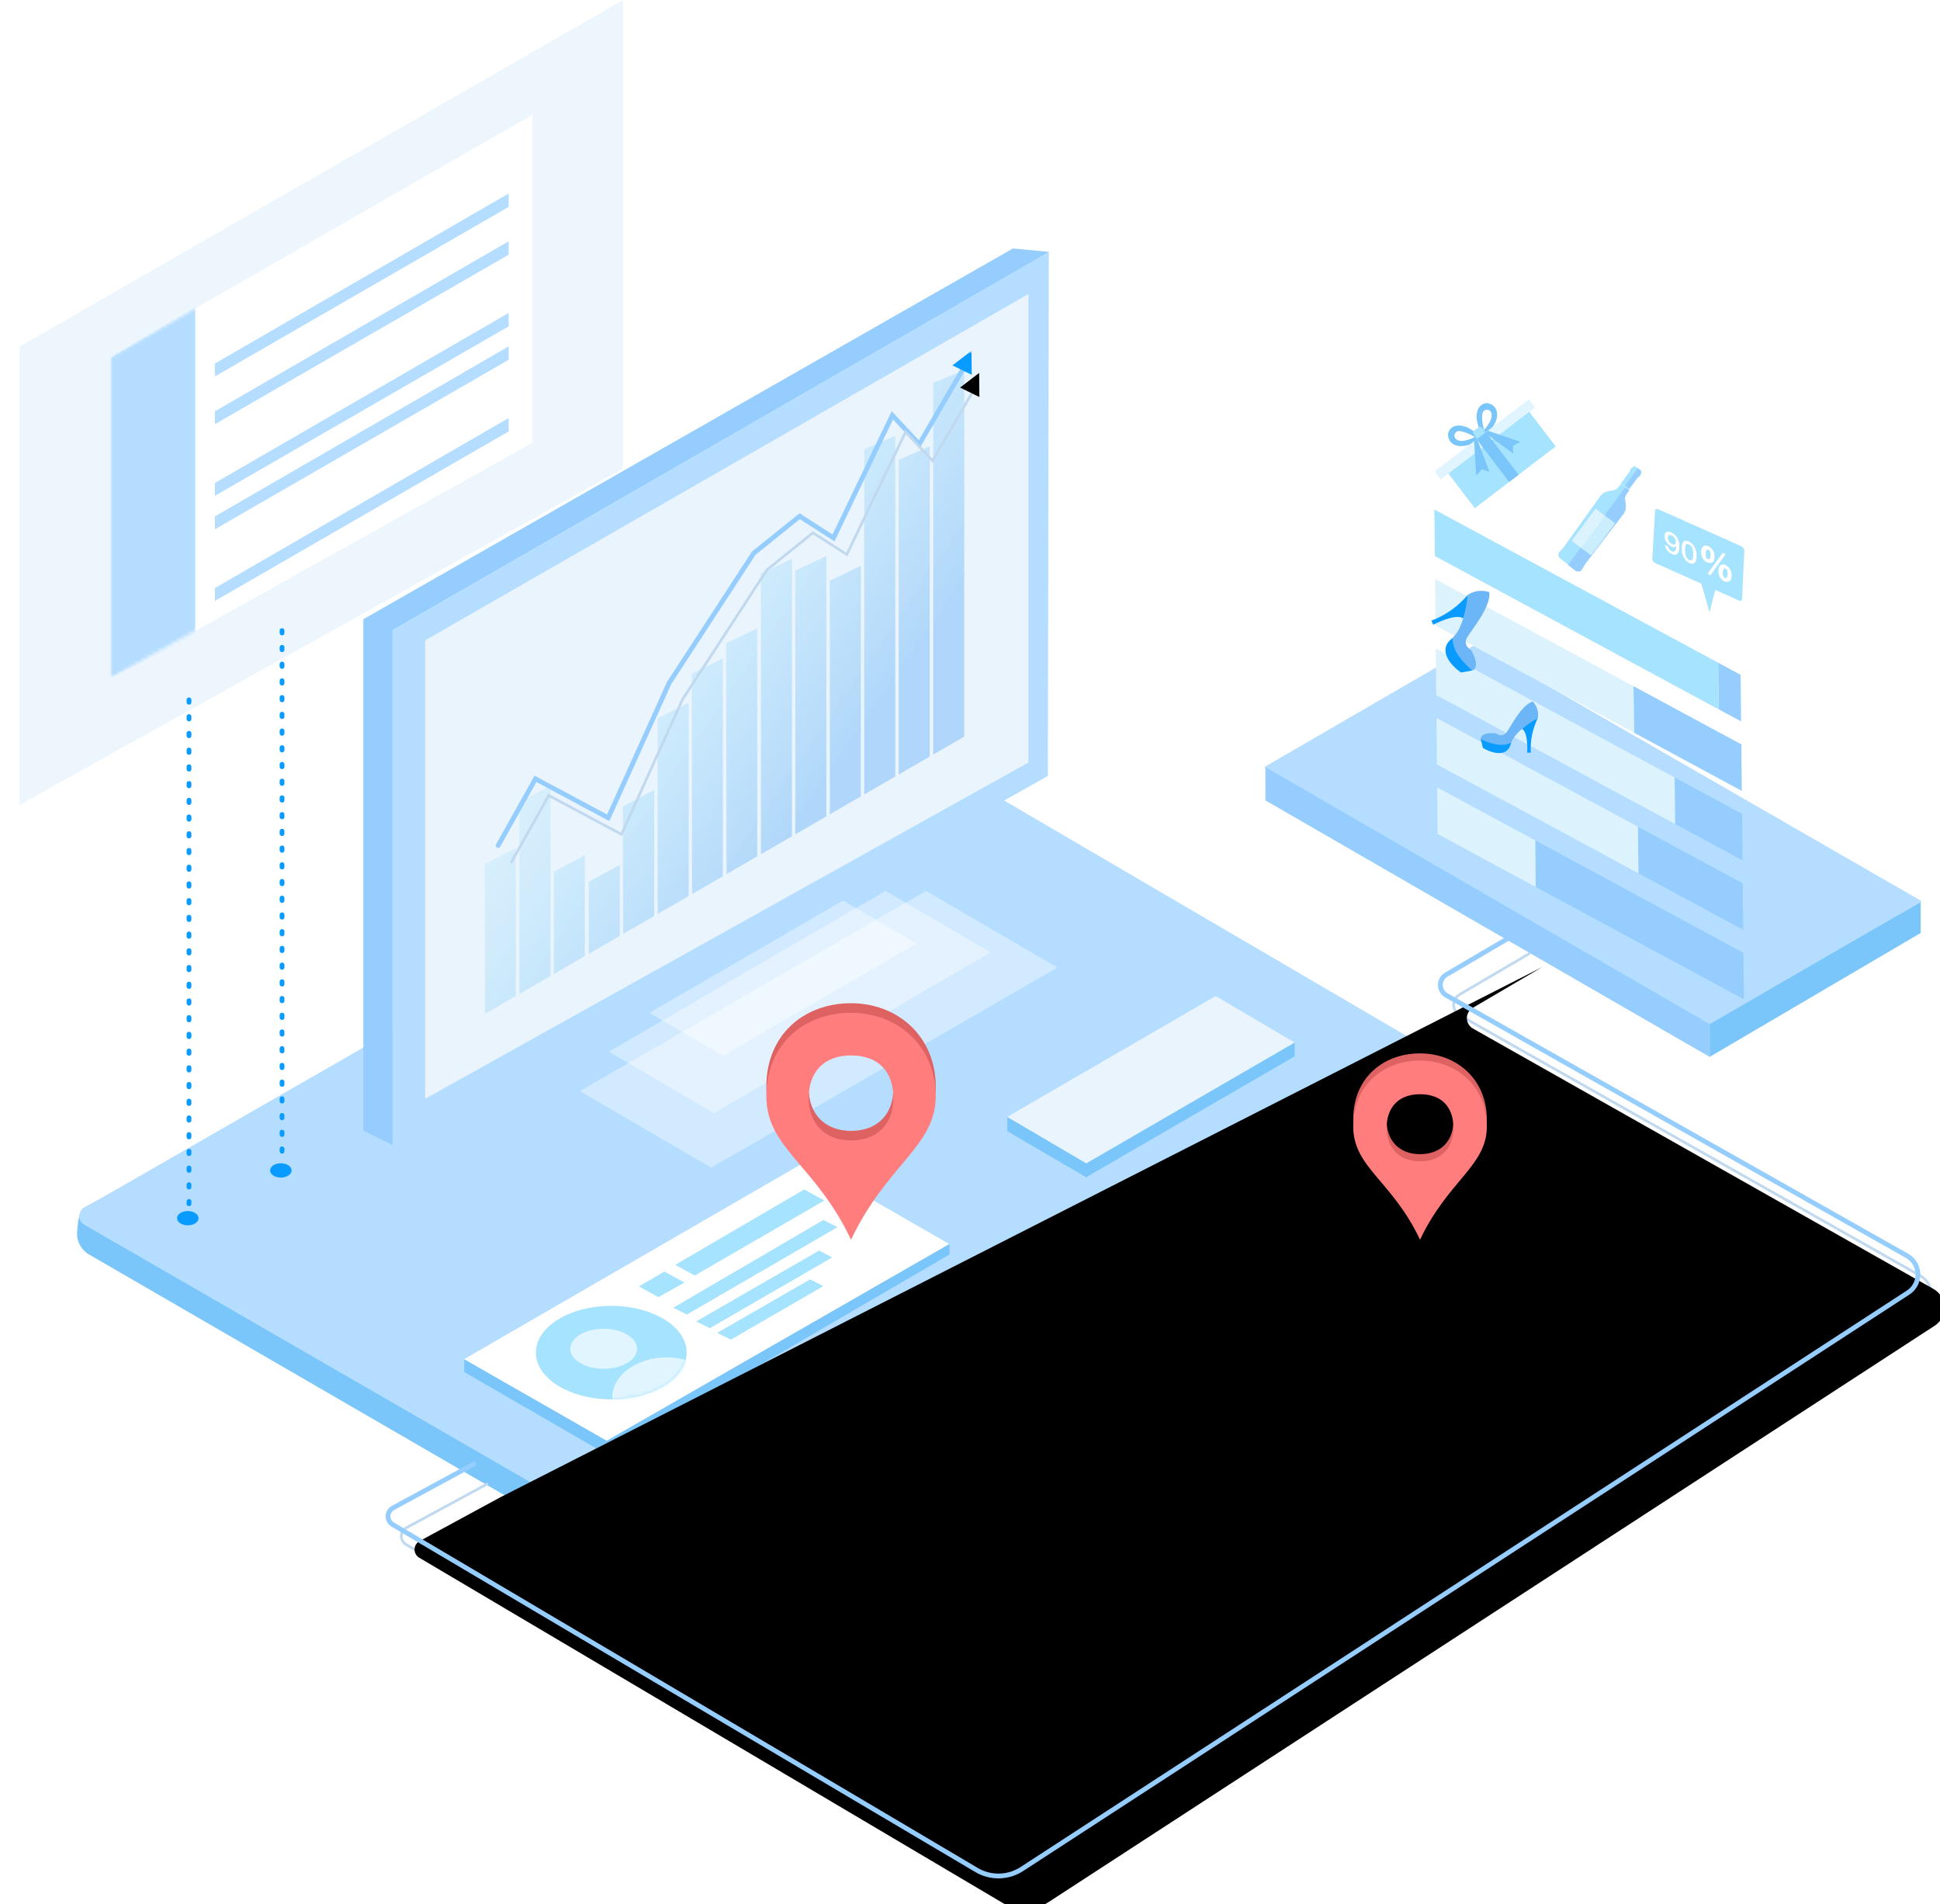 <?xml version="1.0" encoding="UTF-8"?>
<svg width="585px" height="574px" viewBox="0 0 585 574" version="1.1" xmlns="http://www.w3.org/2000/svg" xmlns:xlink="http://www.w3.org/1999/xlink">
    <!-- Generator: Sketch 47 (45396) - http://www.bohemiancoding.com/sketch -->
    <title>Group 40</title>
    <desc>Created with Sketch.</desc>
    <defs>
        <ellipse id="path-1" cx="28.417" cy="17.642" rx="28.417" ry="17.642"></ellipse>
        <ellipse id="path-3" cx="22.733" cy="14.091" rx="22.733" ry="14.091"></ellipse>
        <polygon id="path-5" points="127.335 73.137 0 0 0 98.928 127.335 169.944"></polygon>
        <polygon id="path-7" points="123.121 109.596 34.532 58.328 34.532 62.373 123.121 113.481"></polygon>
        <polygon id="path-9" points="123.121 145.601 34.532 94.333 34.532 98.378 123.121 149.486"></polygon>
        <polygon id="path-11" points="123.121 155.682 34.532 104.415 34.532 108.46 123.121 159.567"></polygon>
        <polygon id="path-13" points="123.121 177.285 34.532 126.018 34.532 130.063 123.121 181.17"></polygon>
        <polygon id="path-15" points="123.121 123.998 34.532 72.73 34.532 76.775 123.121 127.883"></polygon>
        <filter x="-0.7%" y="-1.2%" width="101.5%" height="102.4%" filterUnits="objectBoundingBox" id="filter-17">
            <feGaussianBlur stdDeviation="1" in="SourceGraphic"></feGaussianBlur>
        </filter>
        <path d="M144.862,441.395 L120.512,454.595 L120.512,454.595 C119.113,455.353 118.594,457.101 119.352,458.499 C119.601,458.957 119.969,459.34 120.418,459.605 L296.474,563.752 L296.474,563.752 C300.714,566.26 306.008,566.148 310.138,563.463 L577.396,389.667 L577.396,389.667 C580.396,387.716 581.247,383.702 579.296,380.702 C578.728,379.829 577.958,379.106 577.052,378.593 L438.159,300.076 L438.159,300.076 C436.428,299.098 435.818,296.901 436.797,295.17 C437.109,294.618 437.561,294.159 438.108,293.838 L459.124,281.499" id="path-18"></path>
        <filter x="-0.9%" y="-1.5%" width="103.1%" height="105.4%" filterUnits="objectBoundingBox" id="filter-19">
            <feMorphology radius="0.72" operator="dilate" in="SourceAlpha" result="shadowSpreadOuter1"></feMorphology>
            <feOffset dx="4" dy="5" in="shadowSpreadOuter1" result="shadowOffsetOuter1"></feOffset>
            <feMorphology radius="1" operator="erode" in="SourceAlpha" result="shadowInner"></feMorphology>
            <feOffset dx="4" dy="5" in="shadowInner" result="shadowInner"></feOffset>
            <feComposite in="shadowOffsetOuter1" in2="shadowInner" operator="out" result="shadowOffsetOuter1"></feComposite>
            <feGaussianBlur stdDeviation="1" in="shadowOffsetOuter1" result="shadowBlurOuter1"></feGaussianBlur>
            <feColorMatrix values="0 0 0 0 0.063   0 0 0 0 0.129   0 0 0 0 0.192  0 0 0 0.049 0" type="matrix" in="shadowBlurOuter1"></feColorMatrix>
        </filter>
        <linearGradient x1="90.587%" y1="53.484%" x2="53.098%" y2="17.285%" id="linearGradient-20">
            <stop stop-color="#E9B866" stop-opacity="0" offset="0%"></stop>
            <stop stop-color="#FFE7BF" stop-opacity="0" offset="100%"></stop>
        </linearGradient>
        <linearGradient x1="16.598%" y1="20.467%" x2="67.627%" y2="67.885%" id="linearGradient-21">
            <stop stop-color="#4AEBFF" stop-opacity="0.033" offset="0%"></stop>
            <stop stop-color="#0882F2" offset="100%"></stop>
        </linearGradient>
        <filter x="0.0%" y="0.0%" width="100.0%" height="100.0%" filterUnits="objectBoundingBox" id="filter-22">
            <feGaussianBlur stdDeviation="0" in="SourceGraphic"></feGaussianBlur>
        </filter>
        <filter x="-2.4%" y="-2.4%" width="104.8%" height="104.7%" filterUnits="objectBoundingBox" id="filter-23">
            <feGaussianBlur stdDeviation="1" in="SourceGraphic"></feGaussianBlur>
        </filter>
        <linearGradient x1="50%" y1="-16.624%" x2="50%" y2="14.463%" id="linearGradient-24">
            <stop stop-color="#FFFFFF" stop-opacity="0.007" offset="0%"></stop>
            <stop stop-color="#099BFF" offset="100%"></stop>
        </linearGradient>
        <polygon id="path-25" points="293.535 1.725 296.773 8.206 290.298 8.206"></polygon>
        <filter x="-54.1%" y="-54.0%" width="316.2%" height="316.0%" filterUnits="objectBoundingBox" id="filter-26">
            <feOffset dx="5" dy="5" in="SourceAlpha" result="shadowOffsetOuter1"></feOffset>
            <feGaussianBlur stdDeviation="1" in="shadowOffsetOuter1" result="shadowBlurOuter1"></feGaussianBlur>
            <feColorMatrix values="0 0 0 0 0.766   0 0 0 0 0.766   0 0 0 0 0.766  0 0 0 0.224 0" type="matrix" in="shadowBlurOuter1"></feColorMatrix>
        </filter>
    </defs>
    <g id="Page-1" stroke="none" stroke-width="1" fill="none" fill-rule="evenodd">
        <g id="02_解决方案_大数据驱动" transform="translate(-251, -1482)">
            <g id="Group-40" transform="translate(249, 1482)">
                <g id="Group-27" transform="translate(25.179, 223.232)">
                    <path d="M0.07,148.28 C0.324,144.054 0.982,141.607 2.042,140.938 C3.434,140.06 85.109,96.035 247.066,8.861 L247.066,8.861 C247.71,8.514 248.486,8.517 249.128,8.869 L471.096,130.461 L471.096,140.309 L471.096,140.309 C471.096,141.077 470.688,141.787 470.025,142.174 L229.033,282.978 L229.033,282.978 C227.692,283.762 226.033,283.765 224.688,282.986 L3.648,154.943 L3.648,154.943 C1.291,153.578 -0.094,150.999 0.07,148.28 Z" id="Path-220-Copy" fill="#7AC6FA"></path>
                    <path d="M2.163,140.947 L247.013,0.288 L247.013,0.288 C247.685,-0.098 248.511,-0.095 249.18,0.296 L470.166,129.552 L470.166,129.552 C471.195,130.154 471.542,131.477 470.939,132.507 C470.752,132.827 470.486,133.094 470.166,133.281 L229.029,274.337 L229.029,274.337 C227.69,275.121 226.033,275.126 224.689,274.35 L2.159,145.939 L2.159,145.939 C0.781,145.144 0.309,143.382 1.104,142.005 C1.357,141.565 1.723,141.2 2.163,140.947 Z" id="Path-220" fill="#B5DDFF"></path>
                </g>
                <g id="Group-34" transform="translate(284.885, 327.646)">
                    <g id="Group-28" transform="translate(91.724, 55.448) scale(-1, 1) translate(-91.724, -55.448) ">
                        <g id="Group-29">
                            <polygon id="Path-5" fill="#7AC6FA" points="0.218 31.375 129.455 105.57 183.136 74.826 183.136 79.689 129.455 110.776 0.218 35.358"></polygon>
                            <polygon id="Path-14" fill="#FFFFFF" transform="translate(91.725, 52.942) scale(-1, 1) translate(-91.725, -52.942) " points="0.319 74.843 129.072 0.251 183.132 31.386 54.039 105.632"></polygon>
                        </g>
                    </g>
                    <g id="Group-33" transform="translate(66.185, 10.802)" fill="#A5E3FE">
                        <polygon id="Path-221-Copy" points="13.669 28.45 62.304 0 69.873 4.169 21.019 32.489"></polygon>
                        <polygon id="Path-221-Copy-2" points="12.949 44.63 69.502 11.522 74.856 14.211 18.086 47.189"></polygon>
                        <polygon id="Path-221-Copy-3" points="21.582 49.795 67.934 23.043 72.837 25.647 26.718 52.355"></polygon>
                        <polygon id="Path-221-Copy-4" points="29.496 54.116 64.565 33.898 69.468 36.502 34.632 56.676"></polygon>
                        <polygon id="Path-221" points="0 36.583 9.584 30.964 17.153 35.133 7.351 40.623"></polygon>
                    </g>
                    <g id="Group-32" transform="translate(27.337, 54.728)">
                        <g id="Oval-10">
                            <mask id="mask-2" fill="white">
                                <use xlink:href="#path-1"></use>
                            </mask>
                            <use id="Mask" fill="#A5E3FE" xlink:href="#path-1"></use>
                            <ellipse fill="#E0F5FF" mask="url(#mask-2)" cx="49.279" cy="34.565" rx="20.503" ry="15.122"></ellipse>
                        </g>
                        <ellipse id="Oval-9" fill="#E0F5FF" cx="25.539" cy="16.202" rx="12.59" ry="7.561"></ellipse>
                    </g>
                </g>
                <g id="Group-34-Copy" transform="translate(141.723, 349.969)">
                    <g id="Group-28" transform="translate(73.379, 44.286) scale(-1, 1) translate(-73.379, -44.286) ">
                        <g id="Group-29">
                            <polygon id="Path-5" fill="#7AC6FA" points="0.174 25.06 103.564 84.319 146.509 59.764 146.509 63.647 103.564 88.477 0.174 28.24"></polygon>
                            <polygon id="Path-14" fill="#FFFFFF" transform="translate(73.38, 42.285) scale(-1, 1) translate(-73.38, -42.285) " points="0.255 59.778 103.257 0.201 146.506 25.068 43.232 84.369"></polygon>
                        </g>
                    </g>
                    <g id="Group-33" transform="translate(52.948, 8.627)" fill="#A5E3FE">
                        <polygon id="Path-221-Copy" points="10.935 22.723 49.843 0 55.898 3.33 16.816 25.949"></polygon>
                        <polygon id="Path-221-Copy-2" points="10.359 35.646 55.601 9.202 59.885 11.35 14.468 37.69"></polygon>
                        <polygon id="Path-221-Copy-3" points="17.266 39.772 54.347 18.405 58.27 20.485 21.375 41.816"></polygon>
                        <polygon id="Path-221-Copy-4" points="23.597 43.223 51.652 27.074 55.575 29.154 27.706 45.267"></polygon>
                        <polygon id="Path-221" points="0 29.219 7.667 24.731 13.722 28.061 5.881 32.445"></polygon>
                    </g>
                    <g id="Group-32" transform="translate(21.87, 43.711)">
                        <g id="Oval-10">
                            <mask id="mask-4" fill="white">
                                <use xlink:href="#path-3"></use>
                            </mask>
                            <use id="Mask" fill="#A5E3FE" xlink:href="#path-3"></use>
                            <ellipse fill="#E0F5FF" mask="url(#mask-4)" cx="39.423" cy="27.607" rx="16.402" ry="12.078"></ellipse>
                        </g>
                        <ellipse id="Oval-9" fill="#E0F5FF" cx="20.431" cy="12.941" rx="10.072" ry="6.039"></ellipse>
                    </g>
                </g>
                <g id="Group-35" transform="translate(382.724, 193.707)">
                    <polygon id="Rectangle-29" fill="#B5DDFF" points="64.3 0.58 198.745 77.963 135.02 115.496 0.515 37.546"></polygon>
                    <polygon id="Path-223" fill="#7AC6FA" points="134.805 115.061 198.455 78.198 198.455 87.556 134.805 124.923"></polygon>
                    <polygon id="Path-222" fill="#95CDFF" points="0.858 37.577 0.858 47.588 134.763 124.883 134.763 114.995"></polygon>
                </g>
                <g id="Group-36" transform="translate(6.475, 0)">
                    <polygon id="_路径_46-copy-2" fill="#FFFFFF" fill-rule="nonzero" opacity="0.391" transform="translate(242.384, 310.312) scale(-1, 1) translate(-242.384, -310.312) " points="314.381 328.96 274.756 352.027 170.388 291.665 210.013 268.598"></polygon>
                    <polygon id="_路径_46-copy-3" fill="#FFFFFF" fill-rule="nonzero" opacity="0.391" transform="translate(231.649, 294.882) scale(-1, 1) translate(-231.649, -294.882) " points="271.936 305.344 249.763 318.285 191.362 284.42 213.535 271.478"></polygon>
                    <polygon id="_路径_46-copy" fill="#FFFFFF" fill-rule="nonzero" opacity="0.391" transform="translate(236.685, 302.083) scale(-1, 1) translate(-236.685, -302.083) " points="294.237 317.051 262.562 335.567 179.132 287.114 210.808 268.598"></polygon>
                    <g id="_编组_3" transform="translate(156.111, 172.824) scale(-1, 1) translate(-156.111, -172.824) ">
                        <g id="_编组_3-copy" transform="translate(128.774, 0)">
                            <polygon id="Path-147-Copy" fill="#EAF4FD" opacity="0.83" points="182.01 104.468 0.088 0.055 0.088 141.289 182.01 242.674"></polygon>
                            <g id="Path-147-Copy" transform="translate(27.337, 34.565)">
                                <mask id="mask-6" fill="white">
                                    <use xlink:href="#path-5"></use>
                                </mask>
                                <use id="Mask" fill="#FFFFFF" xlink:href="#path-5"></use>
                                <polygon fill="#B5DDFF" mask="url(#mask-6)" points="127.335 73.137 101.739 57.973 101.739 156.901 127.335 169.944"></polygon>
                            </g>
                            <mask id="mask-8" fill="white">
                                <use xlink:href="#path-7"></use>
                            </mask>
                            <use id="Mask" fill="#B5DDFF" xlink:href="#path-7"></use>
                            <mask id="mask-10" fill="white">
                                <use xlink:href="#path-9"></use>
                            </mask>
                            <use id="Mask" fill="#B5DDFF" xlink:href="#path-9"></use>
                            <mask id="mask-12" fill="white">
                                <use xlink:href="#path-11"></use>
                            </mask>
                            <use id="Mask" fill="#B5DDFF" xlink:href="#path-11"></use>
                            <mask id="mask-14" fill="white">
                                <use xlink:href="#path-13"></use>
                            </mask>
                            <use id="Mask" fill="#B5DDFF" xlink:href="#path-13"></use>
                            <mask id="mask-16" fill="white">
                                <use xlink:href="#path-15"></use>
                            </mask>
                            <use id="Mask" fill="#B5DDFF" xlink:href="#path-15"></use>
                        </g>
                        <polygon id="Path-147-Copy" fill="#B5DDFF" points="198.325 190.049 0.428 76.027 0.719 233.93 198.325 345.142"></polygon>
                        <polygon id="Path-147-Copy" fill="#EAF4FD" points="188.485 193.041 6.563 88.628 6.563 229.862 188.485 331.247"></polygon>
                        <polygon id="Path-24" fill="#95CDFF" points="0.298 75.943 11.237 74.902 207.133 186.68 207.133 340.884 198.321 345.18 198.321 190.009"></polygon>
                    </g>
                </g>
                <g id="Group-37" transform="translate(305.748, 300.282)" fill-rule="nonzero">
                    <polygon id="_路径_44" fill="#7AC6FA" transform="translate(11.936, 45.579) scale(-1, 1) translate(-11.936, -45.579) " points="23.872 36.485 23.854 40.76 0 54.673 0.018 50.398"></polygon>
                    <polygon id="_路径_45" fill="#7AC6FA" transform="translate(55.242, 34.241) scale(-1, 1) translate(-55.242, -34.241) " points="86.666 50.308 86.648 54.583 23.819 18.175 23.837 13.899"></polygon>
                    <polygon id="_路径_46" fill="#EAF4FD" transform="translate(43.324, 25.22) scale(-1, 1) translate(-43.324, -25.22) " points="62.826 50.439 0 14.019 23.82 0 86.648 36.409"></polygon>
                </g>
                <path d="M5.036,73.09 C5.036,74.098 4.551,74.891 3.964,74.891 C3.377,74.891 2.878,74.098 2.878,73.09 C2.878,72.082 3.362,71.29 3.964,71.29 C4.566,71.29 5.036,72.1 5.036,73.09 Z" id="Shape" fill="#FFFFFF" fill-rule="nonzero"></path>
                <g id="Group-33" transform="translate(434.522, 153.382)">
                    <g id="Group-32">
                        <g id="Group" fill-rule="nonzero">
                            <polyline id="Shape" fill="#95CDFF" points="92.35 50.069 85.582 46.41 85.718 60.452 0.153 14.241 0 0.216 0.153 14.241 92.503 64.094 92.35 50.069"></polyline>
                            <polyline id="Shape" fill="#95CDFF" points="92.571 71.022 60.042 53.473 60.195 67.498 0.357 35.193 0.221 21.168 0.357 35.193 92.707 85.047 92.571 71.022"></polyline>
                            <polyline id="Shape" fill="#95CDFF" points="92.775 91.974 72.455 80.996 72.591 95.021 0.578 56.146 0.425 42.104 0.578 56.146 92.928 105.999 92.775 91.974"></polyline>
                            <polyline id="Shape" fill="#95CDFF" points="92.996 112.926 61.385 95.855 61.538 109.88 0.782 77.081 0.646 63.056 0.782 77.081 93.132 126.934 92.996 112.926"></polyline>
                            <polyline id="Shape" fill="#95CDFF" points="93.2 133.862 30.42 99.974 30.556 113.999 0.986 98.033 0.85 84.008 0.986 98.033 93.353 147.887 93.2 133.862"></polyline>
                            <polyline id="Shape" fill="#A5E3FE" points="85.582 46.41 0 0.216 0.153 14.241 85.718 60.452 85.582 46.41"></polyline>
                            <polyline id="Shape" fill="#DCF3FD" points="60.042 53.473 0.221 21.168 0.357 35.193 60.195 67.498 60.042 53.473"></polyline>
                            <polyline id="Shape" fill="#DCF3FD" points="72.455 80.996 0.425 42.104 0.578 56.146 72.591 95.021 72.455 80.996"></polyline>
                            <polyline id="Shape" fill="#DCF3FD" points="61.385 95.855 0.646 63.056 0.782 77.081 61.538 109.88 61.385 95.855"></polyline>
                            <polyline id="Shape" fill="#DCF3FD" points="30.42 99.974 0.85 84.008 0.986 98.033 30.556 113.999 30.42 99.974"></polyline>
                        </g>
                        <g id="Group" transform="translate(65.466, 0)">
                            <path d="M22.293,18.041 C21.794,17.804 21.537,18.346 21.502,19.141 C21.468,19.936 21.691,20.698 22.173,20.833 C22.654,20.969 22.912,20.63 22.963,19.733 C23.015,18.836 22.826,18.193 22.293,18.041 M17.137,12.355 C16.639,12.135 16.381,12.677 16.347,13.489 C16.312,14.301 16.536,15.029 17.034,15.181 C17.532,15.333 17.773,14.961 17.824,14.064 C17.876,13.167 17.687,12.541 17.137,12.372 M22.052,21.933 C20.779,21.295 20.04,19.947 20.196,18.549 C20.196,17.127 21.107,16.417 22.362,16.975 C23.572,17.597 24.294,18.866 24.2,20.207 C24.2,21.899 23.118,22.322 22.052,21.899 M16.896,19.598 L21.485,13.269 L22.396,13.675 L17.807,20.038 L16.879,19.615 M16.879,16.23 C15.6,15.597 14.853,14.248 15.006,12.846 C15.006,11.424 15.917,10.697 17.171,11.272 C18.389,11.889 19.118,13.159 19.028,14.504 C19.028,16.197 17.945,16.637 16.879,16.197 M27.21,11.353 L1.981,0.1 C1.793,-0.018 1.553,-0.019 1.363,0.096 C1.173,0.211 1.066,0.423 1.088,0.641 L0.263,15.008 C0.254,15.564 0.567,16.076 1.07,16.328 L15.06,22.573 L17.5,31.22 L19.219,24.451 L26.437,27.683 C26.629,27.789 26.866,27.783 27.053,27.666 C27.239,27.55 27.346,27.342 27.33,27.125 L28.001,12.707 C28.011,12.155 27.696,11.647 27.193,11.404" id="Shape" fill="#A5E3FE" fill-rule="nonzero"></path>
                            <path d="M6.118,7.208 C6.869,7.592 7.447,8.156 7.844,8.904 C8.242,9.643 8.44,10.479 8.44,11.43 C8.44,12.432 8.224,13.143 7.81,13.553 C7.387,13.958 6.817,13.978 6.109,13.615 C4.892,12.992 4.21,12.081 4.063,10.883 L5.047,11.387 C5.168,12.019 5.522,12.485 6.118,12.79 C6.524,12.998 6.852,12.958 7.102,12.689 C7.335,12.428 7.456,12.015 7.456,11.445 L7.456,11.367 L7.413,11.345 C7.231,11.502 7.016,11.582 6.765,11.575 C6.524,11.564 6.247,11.483 5.937,11.323 C5.332,11.014 4.84,10.563 4.478,9.98 C4.115,9.415 3.942,8.834 3.942,8.229 C3.942,7.607 4.15,7.203 4.564,7.017 C4.978,6.823 5.496,6.89 6.118,7.208 Z M6.152,8.064 C5.79,7.878 5.496,7.849 5.272,7.976 C5.047,8.103 4.944,8.361 4.944,8.741 C4.944,9.122 5.047,9.477 5.272,9.817 C5.479,10.147 5.773,10.419 6.152,10.613 C6.524,10.803 6.817,10.832 7.033,10.718 C7.24,10.591 7.352,10.337 7.352,9.94 C7.352,9.542 7.24,9.182 7.016,8.843 C6.791,8.503 6.498,8.241 6.152,8.064 Z M11.367,9.895 C12.083,10.262 12.644,10.843 13.05,11.655 C13.43,12.42 13.62,13.286 13.62,14.254 C13.62,15.222 13.43,15.894 13.05,16.27 C12.644,16.658 12.083,16.674 11.367,16.307 C10.641,15.936 10.08,15.346 9.683,14.546 C9.303,13.782 9.113,12.915 9.113,11.947 C9.113,10.98 9.303,10.308 9.683,9.932 C10.08,9.53 10.641,9.524 11.367,9.895 Z M11.367,10.75 C10.875,10.499 10.529,10.59 10.331,11.041 C10.193,11.342 10.123,11.816 10.123,12.464 C10.123,13.104 10.193,13.649 10.331,14.1 C10.529,14.746 10.875,15.199 11.367,15.451 C11.85,15.699 12.195,15.599 12.403,15.161 C12.541,14.851 12.61,14.377 12.61,13.737 C12.61,13.089 12.541,12.544 12.403,12.102 C12.195,11.443 11.85,10.998 11.367,10.75 Z" id="90" fill="#FFFFFF"></path>
                        </g>
                    </g>
                </g>
                <path d="M148.862,447.395 L124.512,460.595 L124.512,460.595 C123.113,461.353 122.594,463.101 123.352,464.499 C123.601,464.957 123.969,465.34 124.418,465.605 L300.474,569.752 L300.474,569.752 C304.714,572.26 310.008,572.148 314.138,569.463 L581.396,395.667 L581.396,395.667 C584.396,393.716 585.247,389.702 583.296,386.702 C582.728,385.829 581.958,385.106 581.052,384.593 L442.159,306.076 L442.159,306.076 C440.428,305.098 439.818,302.901 440.797,301.17 C441.109,300.618 441.561,300.159 442.108,299.838 L463.124,287.499" id="Path-7-Copy" stroke="#C0D9EF" stroke-width="0.8" stroke-linecap="round" filter="url(#filter-17)"></path>
                <g id="Path-7" stroke-linecap="round">
                    <use fill="black" fill-opacity="1" filter="url(#filter-19)" xlink:href="#path-18"></use>
                    <use stroke="#95CDFF" stroke-width="1.44" xlink:href="#path-18"></use>
                </g>
                <g id="定位" transform="translate(233.088, 302.443)" fill-rule="nonzero">
                    <path d="M25.539,0 C11.432,0 0,9.409 0,25.151 C0,40.892 14.822,45.752 25.539,68.41 C36.371,45.633 51.078,40.269 51.078,25.151 C51.078,10.033 39.643,0 25.539,0 Z M25.539,38.484 C17.665,38.484 12.769,33.38 12.769,25.672 C12.769,17.964 17.281,12.86 25.539,12.86 C33.798,12.86 38.308,17.771 38.308,25.672 C38.308,33.572 33.414,38.483 25.539,38.483 L25.539,38.484 Z" id="Shape-Copy" fill="#DD6261"></path>
                    <path d="M25.539,2.88 C11.432,2.88 0,12.29 0,28.031 C0,43.772 14.822,48.632 25.539,71.29 C36.371,48.513 51.078,43.149 51.078,28.031 C51.078,12.914 39.643,2.88 25.539,2.88 Z M25.539,41.364 C17.665,41.364 12.769,36.26 12.769,28.552 C12.769,20.844 17.281,15.74 25.539,15.74 C33.798,15.74 38.308,20.651 38.308,28.552 C38.308,36.453 33.414,41.364 25.539,41.364 L25.539,41.364 Z" id="Shape" fill="#FF7D7C"></path>
                </g>
                <g id="定位-copy" transform="translate(410.062, 317.565)" fill-rule="nonzero">
                    <path d="M20.143,0 C9.017,0 0,7.428 0,19.856 C0,32.283 11.69,36.12 20.143,54.008 C28.687,36.026 40.287,31.791 40.287,19.856 C40.287,7.921 31.268,0 20.143,0 Z M20.143,30.382 C13.933,30.382 10.072,26.352 10.072,20.267 C10.072,14.182 13.63,10.152 20.143,10.152 C26.657,10.152 30.215,14.03 30.215,20.267 C30.215,26.504 26.354,30.381 20.143,30.381 L20.143,30.382 Z" id="Shape-Copy" fill="#DD6261"></path>
                    <path d="M20.143,2.16 C9.017,2.16 0,9.589 0,22.016 C0,34.443 11.69,38.28 20.143,56.168 C28.687,38.186 40.287,33.951 40.287,22.016 C40.287,10.081 31.268,2.16 20.143,2.16 Z M20.143,32.542 C13.933,32.542 10.072,28.513 10.072,22.427 C10.072,16.342 13.63,12.313 20.143,12.313 C26.657,12.313 30.215,16.19 30.215,22.427 C30.215,28.665 26.354,32.542 20.143,32.542 L20.143,32.542 Z" id="Shape" fill="#FF7D7C"></path>
                </g>
                <g id="Group-36-Copy" transform="translate(0, 103.695)">
                    <g id="ls-2514">
                        <polygon id="Path-17" fill="url(#linearGradient-20)" points="292.445 118.321 158.227 134.678 0.033 213.642 148.804 201.792"></polygon>
                        <path d="M283.402,11.712 L283.402,123.788 L292.761,118.375 L292.761,7.921 L283.402,11.712 Z M272.999,129.801 L282.358,124.389 L282.358,30.848 L272.999,34.912 L272.999,129.801 Z M262.596,135.815 L271.962,130.4 L271.962,27.757 L262.596,31.712 L262.596,135.815 Z M252.226,141.811 L261.585,136.404 L261.585,66.895 L252.226,71.367 L252.226,141.811 Z M241.823,147.831 L251.182,142.418 L251.182,63.987 L241.823,68.323 L241.823,147.831 Z M231.453,153.827 L240.812,148.42 L240.812,64.813 L231.453,69.097 L231.453,153.827 Z M221.082,159.829 L230.344,154.456 L230.344,85.757 L220.985,90.229 L221.082,159.829 Z M210.679,165.849 L219.974,160.458 L219.974,94.841 L210.615,99.391 L210.679,165.849 Z M200.309,171.845 L209.668,166.438 L209.668,108.185 L200.309,112.845 L200.309,171.845 Z M189.906,177.858 L199.265,172.452 L199.265,134.466 L189.796,139.41 L189.906,177.858 Z M179.536,183.861 L188.895,178.454 L188.895,157.045 L179.536,162.166 L179.536,183.861 Z M168.997,189.933 L178.356,184.527 L178.356,154.132 L168.997,159.162 L168.997,189.933 Z M158.626,195.942 L167.986,190.529 L167.986,133.314 L158.594,138.031 L158.626,195.942 Z M148.256,201.938 L157.557,196.539 L157.557,151.935 L148.198,156.81 L148.256,201.938 Z" id="Shape" fill="url(#linearGradient-21)" fill-rule="nonzero" opacity="0.504" filter="url(#filter-22)"></path>
                        <polyline id="Path-18" stroke="#95CDFF" stroke-width="1.44" stroke-linecap="round" points="152.226 151.18 163.479 131.113 185.401 142.842 203.802 102.172 229.289 63.073 243.142 51.93 253.346 58.475 271.087 21.522 279.194 30.223 292.79 6.89"></polyline>
                        <polyline id="Path-18-Copy" stroke="#C0D9EF" stroke-width="0.8" stroke-linecap="round" filter="url(#filter-23)" points="156.226 156.18 167.479 136.113 189.401 147.842 207.802 107.172 233.289 68.073 247.142 56.93 257.346 63.475 275.087 26.522 283.194 35.223 296.79 11.89"></polyline>
                        <g id="Triangle" transform="translate(293.535, 4.966) rotate(26) translate(-293.535, -4.966) ">
                            <use fill="black" fill-opacity="1" filter="url(#filter-26)" xlink:href="#path-25"></use>
                            <use fill="url(#linearGradient-24)" fill-rule="evenodd" xlink:href="#path-25"></use>
                        </g>
                    </g>
                </g>
                <path d="M58.991,210.99 L58.991,368.14" id="Path-217" stroke="#099BFF" stroke-width="1.44" stroke-linecap="round" stroke-linejoin="round" stroke-dasharray="0.72,4.32,0.72,4.32"></path>
                <path d="M87.048,190.107 L87.048,350.305" id="Path-217-Copy" stroke="#099BFF" stroke-width="1.44" stroke-linecap="round" stroke-linejoin="round" stroke-dasharray="0.72,4.32,0.72,4.32"></path>
                <ellipse id="Oval-8" fill="#099BFF" cx="86.689" cy="352.85" rx="3.237" ry="2.16"></ellipse>
                <ellipse id="Oval-8-Copy" fill="#099BFF" cx="58.632" cy="367.252" rx="3.237" ry="2.16"></ellipse>
                <g id="Group-101" transform="translate(434.522, 120.257)" fill-rule="nonzero">
                    <rect id="Rectangle-path" fill="#A5E3FE" transform="translate(20.024, 17.903) rotate(-37.35) translate(-20.024, -17.903) " x="4.687" y="10.688" width="30.676" height="14.431"></rect>
                    <path d="M15.813,1.267 C13.712,1.476 13.007,3.053 12.805,4.429 C12.669,5.429 12.755,6.447 13.057,7.41 L14.151,11.14 C16.334,10.293 18.01,8.491 18.697,6.25 C18.877,5.705 18.957,5.132 18.935,4.558 C18.93,2.806 17.56,1.363 15.813,1.267 Z M17.057,3.946 C18.158,6.106 14.949,9.361 14.949,9.361 C14.338,6.863 14.302,5.314 14.496,4.357 C14.614,3.793 15.067,3.36 15.635,3.269 C16.204,3.178 16.769,3.447 17.057,3.946 Z" id="Shape" fill="#7AC6FA"></path>
                    <path d="M6.547,14.02 C7.094,14.196 7.67,14.27 8.244,14.236 C10.583,14.163 12.759,13.022 14.151,11.14 L10.849,9.095 C9.999,8.552 9.042,8.2 8.043,8.065 C6.662,7.9 4.957,8.166 4.201,10.139 C3.833,11.85 4.861,13.552 6.547,14.02 L6.547,14.02 Z M7.532,9.7 C8.496,9.765 9.978,10.211 12.23,11.457 C12.23,11.457 8.237,13.696 6.475,12.069 C6.057,11.668 5.932,11.049 6.161,10.517 C6.39,9.984 6.925,9.65 7.503,9.678 L7.532,9.7 Z" id="Shape" fill="#7AC6FA"></path>
                    <rect id="Rectangle-path" fill="#A5E3FE" transform="translate(13.626, 10.353) rotate(-37.35) translate(-13.626, -10.353) " x="12.033" y="8.758" width="3.187" height="3.19" rx="0.734"></rect>
                    <rect id="Rectangle-path" fill="#E0F5FF" transform="translate(15.238, 12.188) rotate(-37.35) translate(-15.238, -12.188) " x="-2.654" y="10.654" width="35.783" height="3.068"></rect>
                    <rect id="Rectangle-path" fill="#7AC6FA" transform="translate(19.962, 18.687) rotate(-37.35) translate(-19.962, -18.687) " x="18.175" y="12.055" width="3.575" height="13.264"></rect>
                    <rect id="Rectangle-path" fill="#7AC6FA" transform="translate(15.385, 12.683) rotate(-37.35) translate(-15.385, -12.683) " x="13.597" y="10.663" width="3.575" height="4.04"></rect>
                    <polygon id="Shape" fill="#7AC6FA" points="15.244 10.261 23.791 16.469 23.647 14.157 25.935 12.926 16.122 9.592"></polygon>
                    <polygon id="Shape" fill="#7AC6FA" points="12.863 12.076 16.597 21.963 14.403 21.214 12.611 23.101 11.993 12.746"></polygon>
                </g>
                <g id="Group-102" transform="translate(445.672, 190.467) rotate(66) translate(-445.672, -190.467) translate(434.522, 180.025)" fill-rule="nonzero">
                    <path d="M0.583,6.956 C2.547,11.041 3.443,15.558 3.187,20.084 L4.532,20.084 C4.532,20.084 4.021,12.458 6.467,11.018 C6.496,11.018 3.381,7.957 0.583,6.956 Z" id="Shape" fill="#099BFF"></path>
                    <path d="M10.518,16.26 C10.575,16.426 10.626,16.591 10.676,16.764 C12.021,21.985 17.87,20.278 21.1,18.269 L21.942,14.877 C15.489,17.556 13.136,16.598 10.518,16.26 Z" id="Shape" fill="#099BFF"></path>
                    <path d="M21.942,14.877 C21.942,14.877 22.33,12.199 16.223,12.717 C16.223,12.717 13.87,14.568 12.244,12.35 C10.618,10.132 6.784,2.002 2.468,0.626 C0.862,2.312 0.154,4.663 0.561,6.956 C0.561,6.956 8.748,11.277 10.496,16.26 C12.266,17.246 15.726,17.938 21.942,14.877 Z" id="Shape" fill="#6CB6F8"></path>
                </g>
                <g id="Group-102-Copy" transform="translate(457.183, 219.271) scale(-1, 1) translate(-457.183, -219.271) translate(448.19, 210.99)" fill-rule="nonzero">
                    <path d="M0.47,5.517 C2.054,8.757 2.776,12.339 2.57,15.928 L3.655,15.928 C3.655,15.928 3.243,9.88 5.216,8.738 C5.239,8.738 2.727,6.311 0.47,5.517 Z" id="Shape" fill="#099BFF"></path>
                    <path d="M8.482,12.896 C8.528,13.027 8.569,13.158 8.61,13.296 C9.695,17.436 14.411,16.083 17.016,14.489 L17.695,11.799 C12.491,13.924 10.594,13.164 8.482,12.896 Z" id="Shape" fill="#099BFF"></path>
                    <path d="M17.695,11.799 C17.695,11.799 18.008,9.675 13.083,10.086 C13.083,10.086 11.186,11.554 9.874,9.795 C8.563,8.036 5.471,1.588 1.99,0.497 C0.695,1.834 0.124,3.698 0.453,5.517 C0.453,5.517 7.055,8.944 8.465,12.896 C9.892,13.678 12.682,14.226 17.695,11.799 Z" id="Shape" fill="#6CB6F8"></path>
                </g>
                <g id="Group-103-Copy" transform="translate(471.931, 140.42)">
                    <path d="M1.586,24.571 L0.339,25.942 C0.078,26.232 -0.041,26.625 0.013,27.013 C0.055,27.405 0.264,27.76 0.585,27.985 L5.094,31.387 C5.399,31.627 5.792,31.72 6.17,31.642 C6.555,31.584 6.893,31.355 7.091,31.017 L8.041,29.42 L19.487,14.456 C20.665,12.911 20.282,11.719 20.059,9.948 C19.939,8.826 20.734,8.05 21.346,7.217 L18.891,5.36 C18.279,6.193 17.747,7.188 16.671,7.385 C14.954,7.703 13.69,7.674 12.562,9.254 L1.586,24.571 Z" id="Shape" fill="#A5E3FE"></path>
                    <path d="M20.138,6.517 L2.861,29.912 L5.116,31.613 C5.421,31.853 5.814,31.946 6.192,31.868 C6.576,31.81 6.914,31.581 7.113,31.243 L8.063,29.646 L19.508,14.682 C20.687,13.137 20.304,11.945 20.08,10.174 C19.96,9.051 20.756,8.276 21.368,7.443 L20.138,6.517 Z" id="Shape" fill="#95CDFF"></path>
                    <path d="M24.424,3.285 L24.424,3.285 L24.887,2.666 C24.954,2.571 24.939,2.441 24.853,2.365 C25.089,2.055 25.038,1.611 24.739,1.364 L23.256,0.247 L23.256,0.247 C23.001,0.077 22.658,0.141 22.478,0.392 L22.392,0.513 C22.297,0.45 22.169,0.473 22.101,0.565 L21.637,1.19 C21.568,1.282 21.583,1.412 21.671,1.485 L21.425,1.827 L18.884,5.264 L21.339,7.121 L23.886,3.684 L24.132,3.343 C24.229,3.407 24.359,3.382 24.424,3.285 Z" id="Shape" fill="#A5E3FE"></path>
                    <rect id="Rectangle-path" fill="#DCF3FD" fill-rule="nonzero" transform="translate(10.523, 19.966) rotate(-53.25) translate(-10.523, -19.966) " x="4.489" y="16.298" width="12.069" height="7.337" rx="0.179"></rect>
                    <g id="Group" opacity="0.33" transform="translate(6.867, 14.618)" fill="#A5E3FE">
                        <path d="M5.68434189e-14,10.138 L2.764,12.227 C2.801,12.256 2.848,12.269 2.894,12.263 C2.941,12.256 2.983,12.231 3.01,12.192 L10.02,2.697 C10.049,2.659 10.062,2.612 10.056,2.565 C10.049,2.518 10.024,2.475 9.986,2.448 L7.222,0.359 L5.68434189e-14,10.138 Z" id="Shape"></path>
                    </g>
                    <path d="M20.029,6.071 L21.259,6.997 L24.052,3.219 C24.147,3.284 24.277,3.261 24.344,3.167 L24.807,2.547 C24.874,2.453 24.859,2.323 24.773,2.246 C25.009,1.936 24.958,1.493 24.658,1.245 L23.977,0.73 L20.029,6.071 Z" id="Shape" fill="#95CDFF"></path>
                </g>
            </g>
        </g>
    </g>
</svg>
